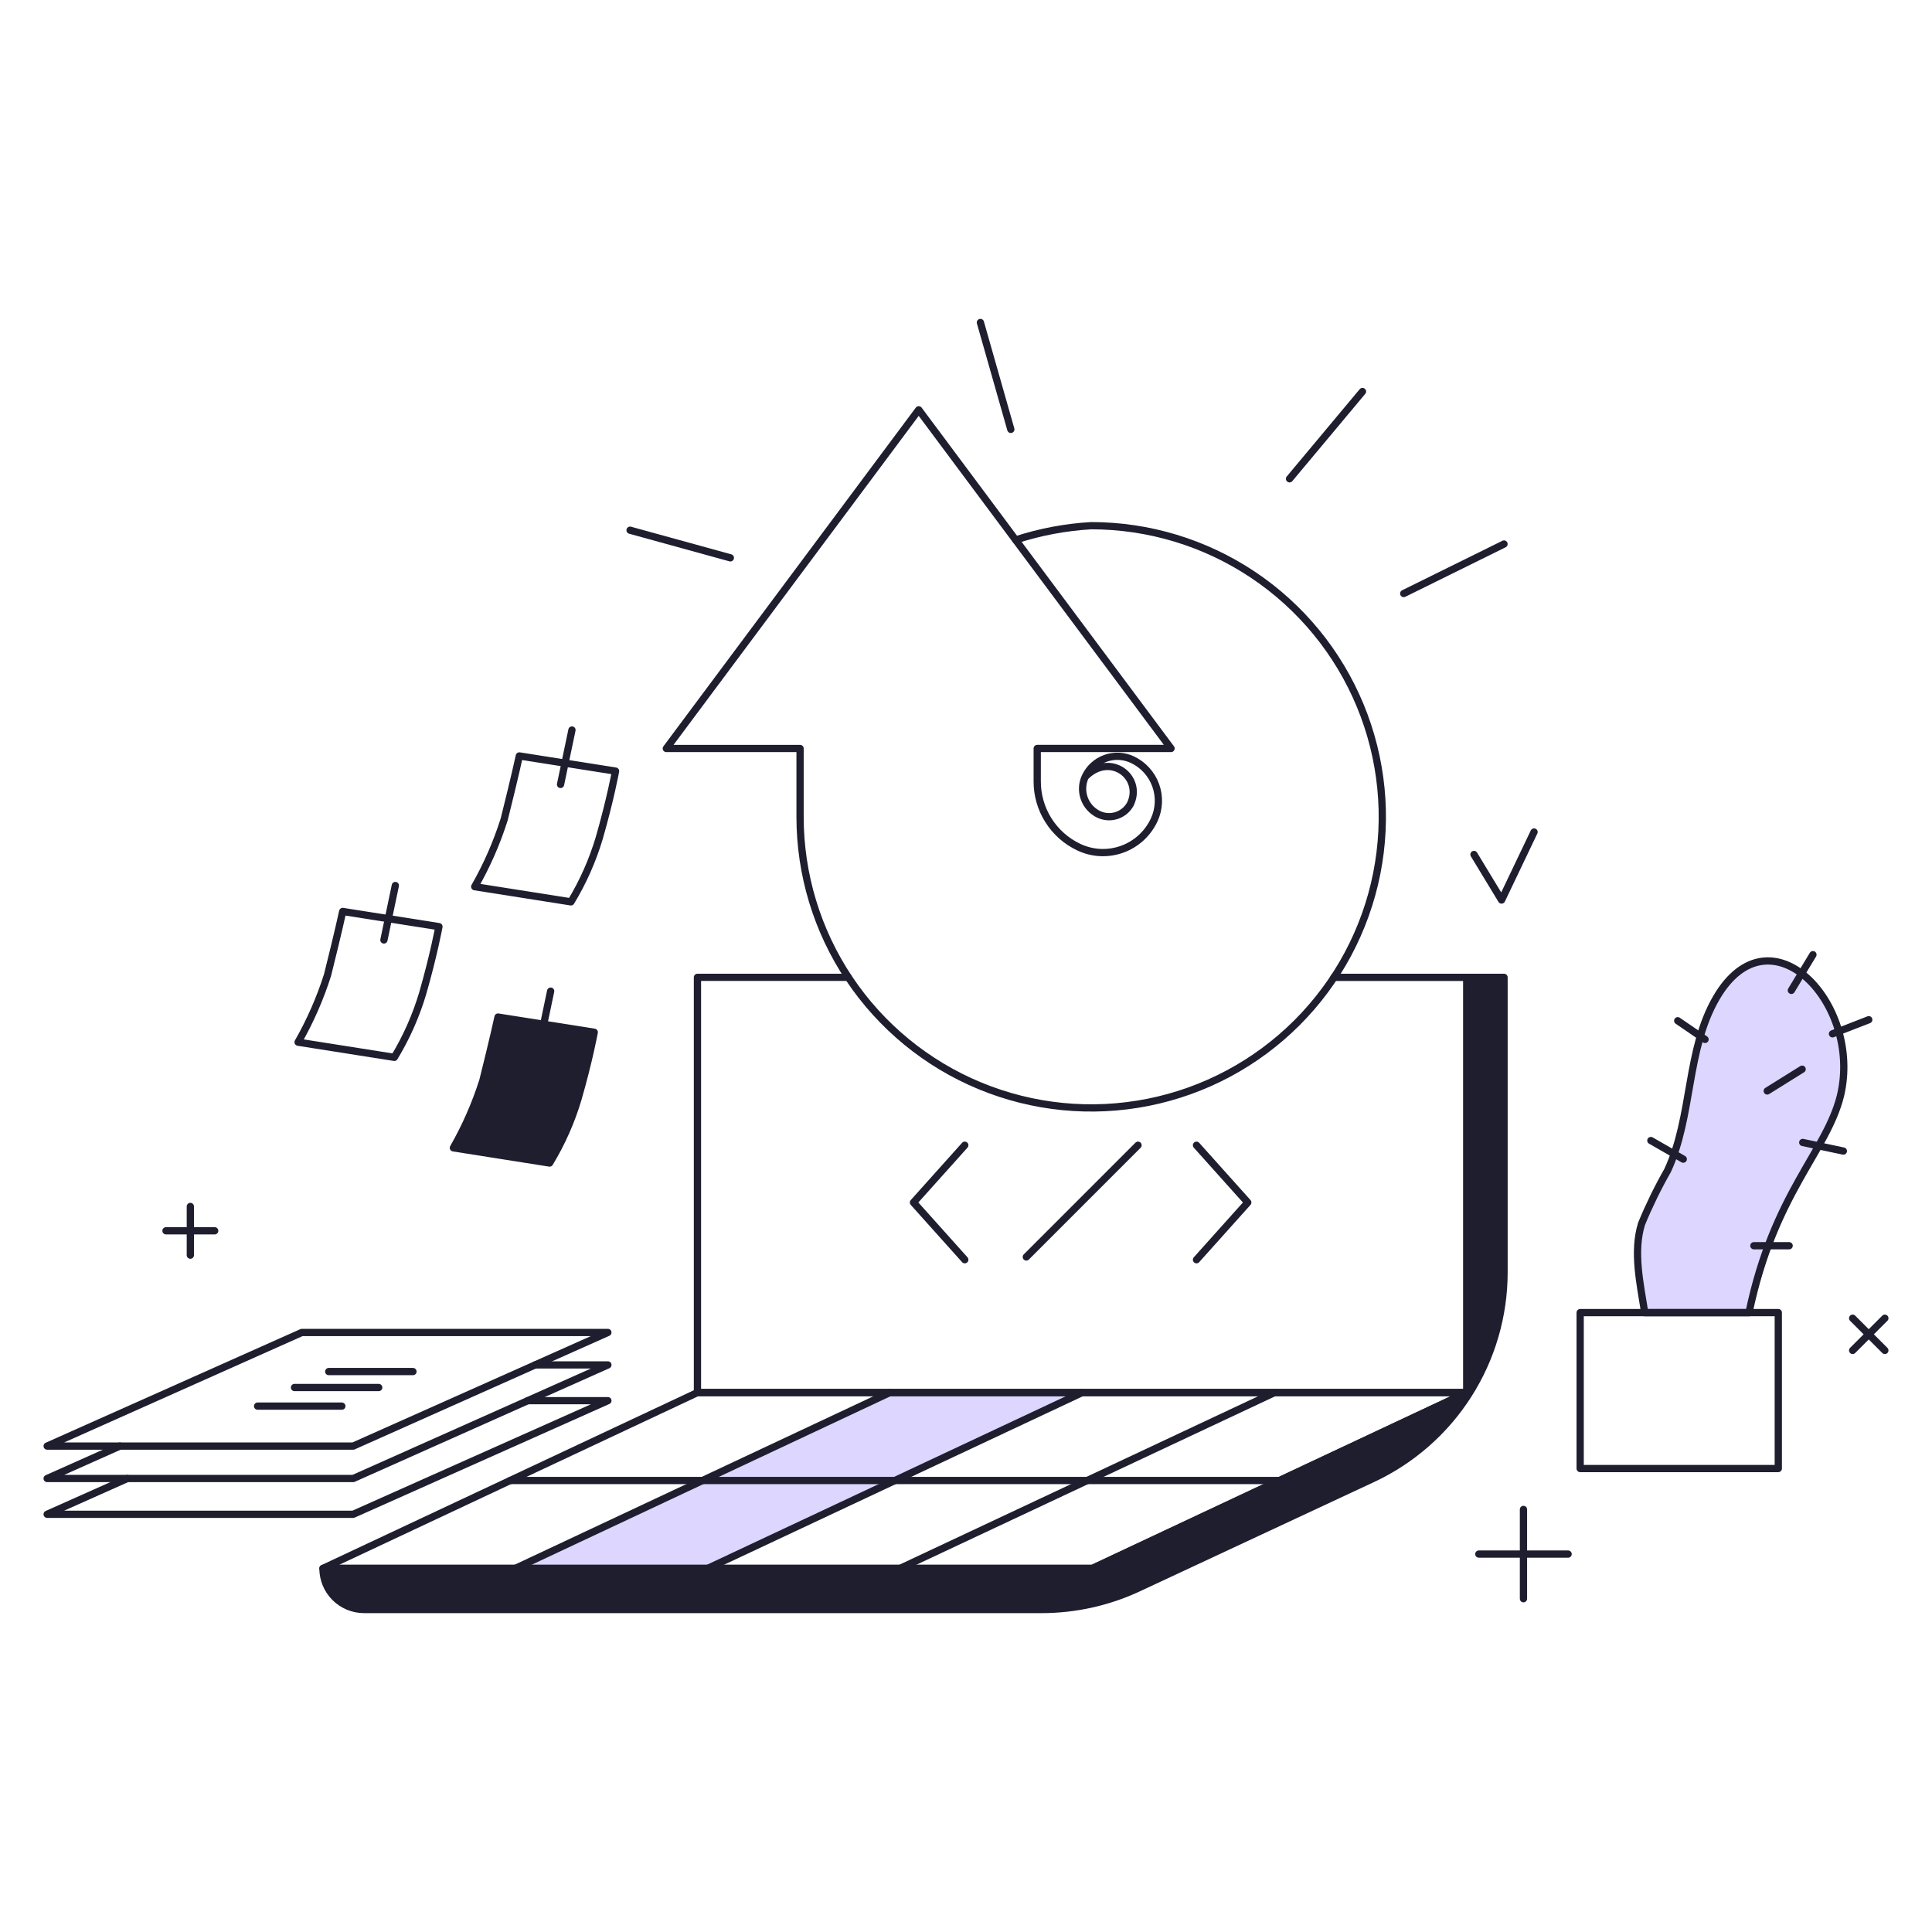 <?xml version="1.0" encoding="UTF-8"?> <svg xmlns="http://www.w3.org/2000/svg" fill="none" viewBox="0.125 0.125 199.75 199.75" stroke-width="0.75"><g id="updates--work-updates"><g id="cactus"><path id="Vector" fill="#ddd6fe" d="M177.582 103.281C174.447 108.651 175.15 115.509 172.534 121.149C171.525 122.921 170.629 124.755 169.852 126.64C168.946 129.508 169.703 132.863 170.175 135.84H180.955C183.526 123.5 188.97 119.213 190.41 113.417C192.7 103.868 183.115 93.807 177.582 103.281Z"></path><path id="Vector_2" stroke="#1e1e2f" stroke-linecap="round" stroke-linejoin="round" d="M177.582 103.281C174.447 108.651 175.15 115.509 172.534 121.149C171.525 122.921 170.629 124.755 169.852 126.64C168.946 129.508 169.703 132.863 170.175 135.84H180.955C183.526 123.5 188.97 119.213 190.41 113.417C192.7 103.868 183.115 93.807 177.582 103.281Z"></path><path id="Vector_3" stroke="#1e1e2f" stroke-linecap="round" stroke-linejoin="round" d="M170.807 118.045L174.158 119.97"></path><path id="Vector_4" stroke="#1e1e2f" stroke-linecap="round" stroke-linejoin="round" d="M173.585 105.659L176.41 107.591"></path><path id="Vector_5" stroke="#1e1e2f" stroke-linecap="round" stroke-linejoin="round" d="M186.449 110.669L182.84 112.92"></path><path id="Vector_6" stroke="#1e1e2f" stroke-linecap="round" stroke-linejoin="round" d="M187.565 98.83L185.333 102.52"></path><path id="Vector_7" stroke="#1e1e2f" stroke-linecap="round" stroke-linejoin="round" d="M193.336 105.555L189.586 107.013"></path><path id="Vector_8" stroke="#1e1e2f" stroke-linecap="round" stroke-linejoin="round" d="M190.71 119.134L186.511 118.245"></path><path id="Vector_9" stroke="#1e1e2f" stroke-linecap="round" stroke-linejoin="round" d="M185.105 128.92H181.458"></path><path id="Vector_10" stroke="#1e1e2f" stroke-linecap="round" stroke-linejoin="round" d="M183.983 135.836H163.498V151.957H183.983V135.836Z"></path></g><g id="laptop"><path id="Vector_11" stroke="#1e1e2f" stroke-linecap="round" stroke-linejoin="round" d="M45.507 95.93L35.558 94.361C35.558 94.361 35.088 96.546 33.992 100.924C33.225 103.343 32.204 105.673 30.945 107.876L40.894 109.445C42.146 107.379 43.13 105.161 43.821 102.845C44.967 98.876 45.507 95.93 45.507 95.93Z"></path><path id="Vector_12" stroke="#1e1e2f" stroke-linecap="round" stroke-linejoin="round" d="M40.999 91.678L39.819 97.308"></path><path id="Vector_13" stroke="#1e1e2f" stroke-linecap="round" stroke-linejoin="round" d="M63.768 79.851L53.819 78.282C53.819 78.282 53.349 80.468 52.253 84.845C51.486 87.265 50.465 89.596 49.206 91.8L59.155 93.368C60.408 91.302 61.391 89.084 62.082 86.768C63.228 82.8 63.768 79.851 63.768 79.851Z"></path><path id="Vector_14" stroke="#1e1e2f" stroke-linecap="round" stroke-linejoin="round" d="M59.26 75.6L58.08 81.229"></path><path id="Vector_15" fill="#1e1e2f" d="M61.565 106.85L51.616 105.279C51.616 105.279 51.147 107.465 50.051 111.842C49.283 114.263 48.26 116.595 47 118.8L56.948 120.371C58.2 118.304 59.184 116.087 59.875 113.771C61.025 109.8 61.565 106.85 61.565 106.85Z"></path><path id="Vector_16" stroke="#1e1e2f" stroke-linecap="round" stroke-linejoin="round" d="M61.565 106.85L51.616 105.279C51.616 105.279 51.147 107.465 50.051 111.842C49.283 114.263 48.26 116.595 47 118.8L56.948 120.371C58.2 118.304 59.184 116.087 59.875 113.771C61.025 109.8 61.565 106.85 61.565 106.85Z"></path><path id="Vector_17" stroke="#1e1e2f" stroke-linecap="round" stroke-linejoin="round" d="M57.057 102.599L55.877 108.228"></path></g><g id="documents"><path id="Vector_18" stroke="#1e1e2f" stroke-linecap="round" stroke-linejoin="round" d="M13.288 152.989L5 156.687H36.645L62.974 144.941H54.686"></path><path id="Vector_19" stroke="#1e1e2f" stroke-linecap="round" stroke-linejoin="round" d="M12.519 149.635L5 152.989H36.645L62.974 141.244H55.455"></path><path id="Vector_20" stroke="#1e1e2f" stroke-linecap="round" stroke-linejoin="round" d="M36.645 149.635H5L31.329 137.889H62.974L36.645 149.635Z"></path><path id="Vector_21" stroke="#1e1e2f" stroke-linecap="round" stroke-linejoin="round" d="M34.112 141.931H42.82"></path><path id="Vector_22" stroke="#1e1e2f" stroke-linecap="round" stroke-linejoin="round" d="M30.573 143.581H39.281"></path><path id="Vector_23" stroke="#1e1e2f" stroke-linecap="round" stroke-linejoin="round" d="M26.759 145.505H35.467"></path></g><g id="laptop_2"><path id="Vector_24" fill="#ddd6fe" d="M73.292 162.284H53.403L92.124 144.102H112.012L73.292 162.284Z"></path><path id="Vector_25" fill="#1e1e2f" d="M113.068 162.284H33.516C33.516 163.41 33.963 164.491 34.76 165.287C35.556 166.084 36.636 166.532 37.763 166.532H107.812C111.275 166.532 114.696 165.773 117.834 164.308L142.028 153.016C146.092 151.119 149.53 148.102 151.939 144.32C154.348 140.537 155.628 136.145 155.628 131.661V101.175H151.79V144.1L113.068 162.284Z"></path><path id="Vector_26" stroke="#1e1e2f" stroke-linecap="round" stroke-linejoin="round" d="M113.068 162.284H33.516C33.516 163.41 33.963 164.491 34.76 165.287C35.556 166.084 36.636 166.532 37.763 166.532H107.812C111.275 166.532 114.696 165.773 117.834 164.308L142.028 153.016C146.092 151.119 149.53 148.102 151.939 144.32C154.348 140.537 155.628 136.145 155.628 131.661V101.175H151.79V144.1L113.068 162.284Z"></path><path id="Vector_27" stroke="#1e1e2f" stroke-linecap="round" stroke-linejoin="round" d="M138.043 101.173H151.789L151.788 144.102H72.235V101.172H87.834"></path><path id="Vector_28" stroke="#1e1e2f" stroke-linecap="round" stroke-linejoin="round" d="M113.068 162.284H33.516L72.235 144.102H151.788L113.068 162.284Z"></path><path id="Vector_29" stroke="#1e1e2f" stroke-linecap="round" stroke-linejoin="round" d="M53.403 162.284L92.124 144.102"></path><path id="Vector_30" stroke="#1e1e2f" stroke-linecap="round" stroke-linejoin="round" d="M112.012 144.102L73.292 162.284"></path><path id="Vector_31" stroke="#1e1e2f" stroke-linecap="round" stroke-linejoin="round" d="M93.18 162.284L131.9 144.102"></path><path id="Vector_32" stroke="#1e1e2f" stroke-linecap="round" stroke-linejoin="round" d="M52.876 153.193H132.428"></path><path id="Vector_33" stroke="#1e1e2f" stroke-linecap="round" stroke-linejoin="round" d="M99.874 118.531L94.57 124.449L99.874 130.367"></path><path id="Vector_34" stroke="#1e1e2f" stroke-linecap="round" stroke-linejoin="round" d="M123.831 118.532L129.134 124.45L123.831 130.368"></path><path id="Vector_35" stroke="#1e1e2f" stroke-linecap="round" stroke-linejoin="round" d="M106.237 130.082L117.787 118.531"></path></g><g id="arrow"><path id="Vector_36" stroke="#1e1e2f" stroke-linecap="round" stroke-linejoin="round" d="M112.94 54.476C110.285 54.629 107.662 55.124 105.133 55.947L95.111 42.494L69.017 77.511H82.844V84.569C82.843 90.522 84.607 96.342 87.913 101.293C91.22 106.244 95.92 110.103 101.42 112.382C106.92 114.662 112.973 115.259 118.812 114.098C124.651 112.938 130.015 110.071 134.225 105.862C138.436 101.653 141.303 96.29 142.465 90.45C143.627 84.611 143.031 78.559 140.753 73.058C138.475 67.558 134.617 62.857 129.667 59.549C124.717 56.241 118.897 54.476 112.944 54.476H112.94Z"></path><path id="Vector_37" stroke="#1e1e2f" stroke-linecap="round" stroke-linejoin="round" d="M105.133 55.947L121.2 77.51H107.364V80.89C107.356 82.319 107.757 83.72 108.519 84.929C109.28 86.138 110.372 87.104 111.664 87.714C112.362 88.044 113.118 88.233 113.889 88.269C114.66 88.304 115.431 88.187 116.156 87.923C116.881 87.659 117.547 87.254 118.115 86.731C118.683 86.208 119.141 85.578 119.464 84.877C119.98 83.753 120.033 82.47 119.61 81.308C119.187 80.145 118.323 79.196 117.205 78.667C116.328 78.253 115.323 78.204 114.411 78.532C113.498 78.859 112.753 79.535 112.339 80.412C112.172 80.761 112.076 81.139 112.057 81.526C112.037 81.912 112.094 82.299 112.224 82.663C112.354 83.027 112.555 83.362 112.815 83.649C113.075 83.935 113.389 84.167 113.739 84.332C114.313 84.597 114.966 84.636 115.567 84.441C116.168 84.246 116.674 83.831 116.983 83.28C118.348 80.502 114.909 77.81 112.324 80.443"></path><path id="Vector_38" stroke="#1e1e2f" stroke-linecap="round" stroke-linejoin="round" d="M133.45 49.628L140.992 40.604"></path><path id="Vector_39" stroke="#1e1e2f" stroke-linecap="round" stroke-linejoin="round" d="M145.257 61.49L155.625 56.372"></path><path id="Vector_40" stroke="#1e1e2f" stroke-linecap="round" stroke-linejoin="round" d="M104.634 44.518L101.489 33.468"></path><path id="Vector_41" stroke="#1e1e2f" stroke-linecap="round" stroke-linejoin="round" d="M75.636 57.8L65.268 54.944"></path></g><g id="elements"><path id="Vector_42" stroke="#1e1e2f" stroke-linecap="round" stroke-linejoin="round" d="M153.02 160.802H162.253"></path><path id="Vector_43" stroke="#1e1e2f" stroke-linecap="round" stroke-linejoin="round" d="M157.637 165.418V156.186"></path><path id="Vector_44" stroke="#1e1e2f" stroke-linecap="round" stroke-linejoin="round" d="M17.287 127.378H22.322"></path><path id="Vector_45" stroke="#1e1e2f" stroke-linecap="round" stroke-linejoin="round" d="M19.805 129.896V124.86"></path><path id="Vector_46" stroke="#1e1e2f" stroke-linecap="round" stroke-linejoin="round" d="M191.671 136.416L195 139.746"></path><path id="Vector_47" stroke="#1e1e2f" stroke-linecap="round" stroke-linejoin="round" d="M191.671 139.746L195 136.416"></path><path id="Vector_48" stroke="#1e1e2f" stroke-linecap="round" stroke-linejoin="round" d="M152.52 88.471L155.374 93.179L158.731 86.146"></path></g></g></svg> 